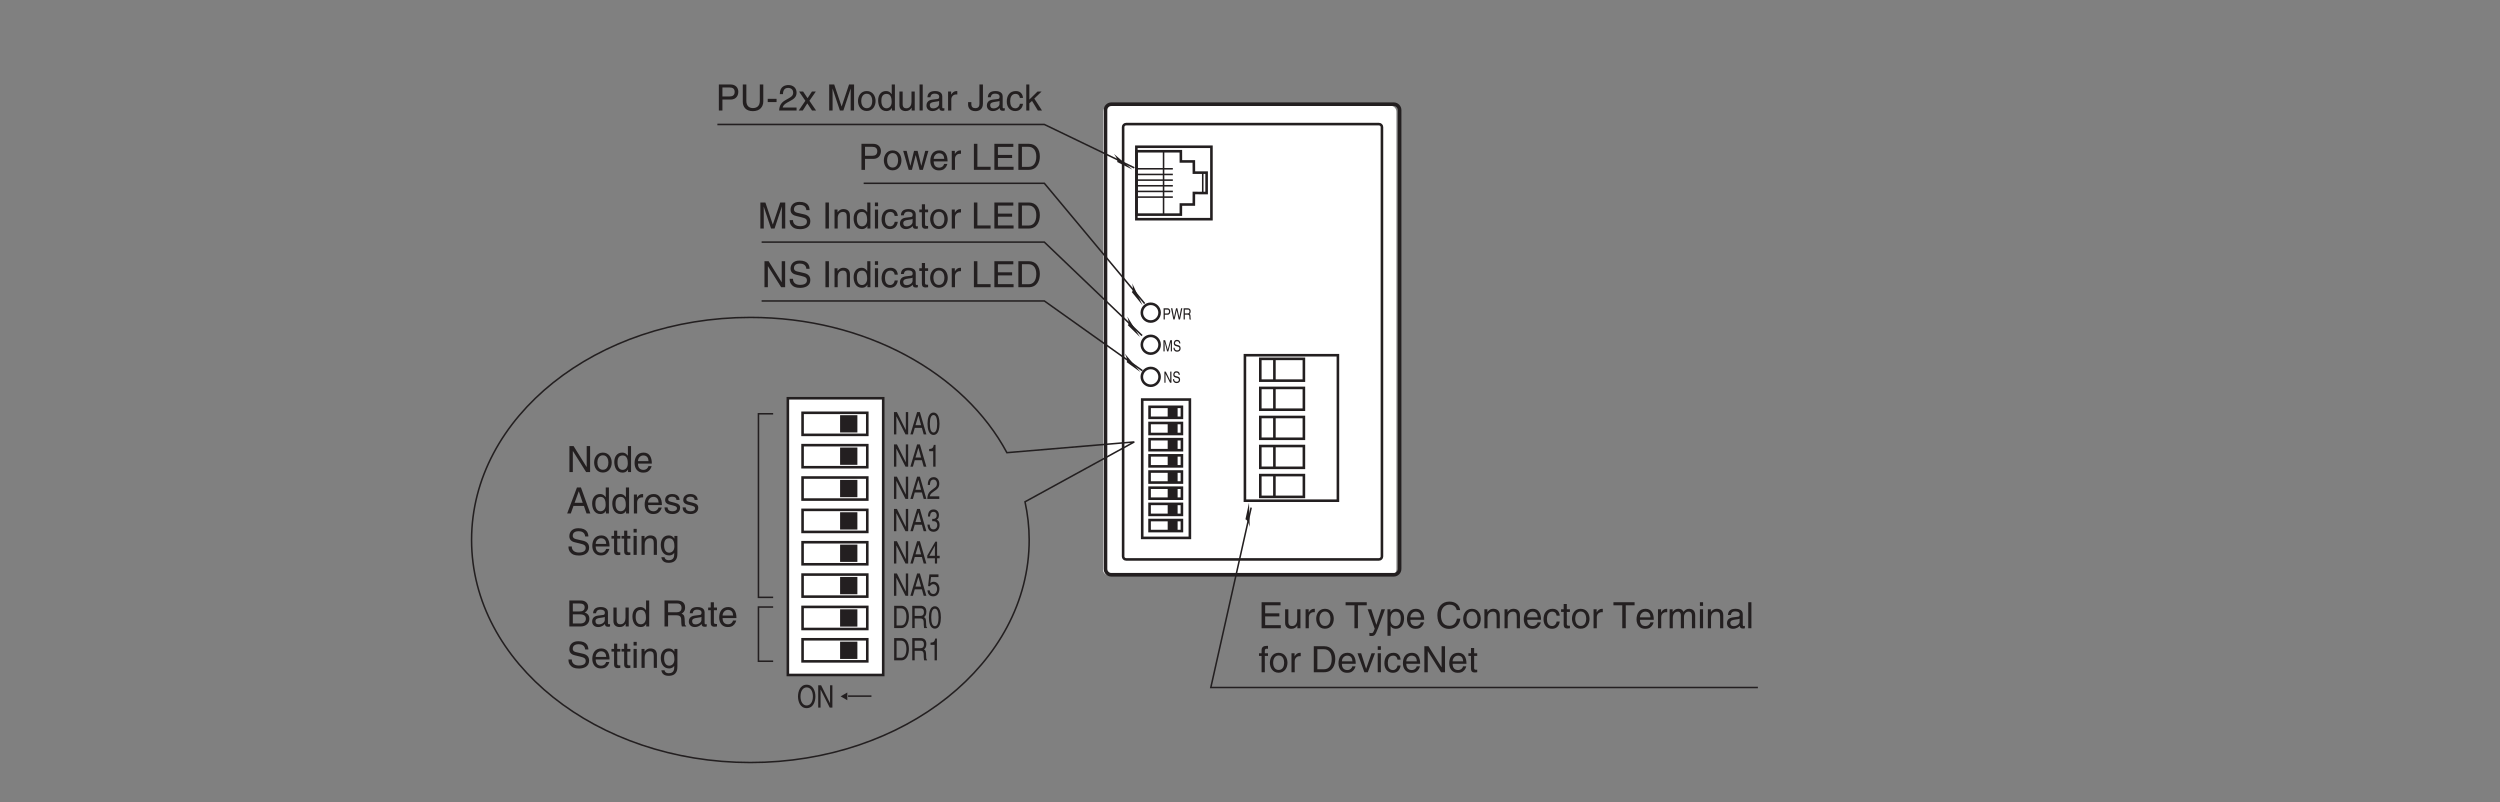 <?xml version="1.0" encoding="UTF-8"?>
<svg xmlns="http://www.w3.org/2000/svg" xmlns:xlink="http://www.w3.org/1999/xlink" width="481.89pt" height="154.65pt" viewBox="0 0 481.89 154.65" version="1.2">
<rect x="0" y="0" width="481.89" height="154.65" fill="#808080" stroke="none"/>
<defs>
<g>
<symbol overflow="visible" id="glyph0-0">
<path style="stroke:none;" d="M 0 0 L 1.188 0 L 1.188 -2.094 L 0 -2.094 Z M 0.594 -1.188 L 0.188 -1.953 L 1 -1.953 Z M 0.672 -1.047 L 1.078 -1.812 L 1.078 -0.281 Z M 0.188 -0.156 L 0.594 -0.922 L 1 -0.156 Z M 0.125 -1.812 L 0.531 -1.047 L 0.125 -0.281 Z M 0.125 -1.812 "/>
</symbol>
<symbol overflow="visible" id="glyph0-1">
<path style="stroke:none;" d="M 0.438 -1.906 L 0.906 -1.906 C 1.094 -1.906 1.25 -1.812 1.25 -1.547 C 1.25 -1.25 1.109 -1.156 0.906 -1.156 L 0.438 -1.156 Z M 0.438 -0.906 L 0.984 -0.906 C 1.344 -0.906 1.484 -1.25 1.484 -1.547 C 1.484 -1.891 1.297 -2.156 0.984 -2.156 L 0.203 -2.156 L 0.203 0 L 0.438 0 Z M 0.438 -0.906 "/>
</symbol>
<symbol overflow="visible" id="glyph0-2">
<path style="stroke:none;" d="M 1.125 -1.781 L 1.516 0 L 1.766 0 L 2.219 -2.156 L 1.969 -2.156 L 1.641 -0.406 L 1.25 -2.156 L 1 -2.156 L 0.609 -0.406 L 0.297 -2.156 L 0.031 -2.156 L 0.484 0 L 0.734 0 Z M 1.125 -1.781 "/>
</symbol>
<symbol overflow="visible" id="glyph0-3">
<path style="stroke:none;" d="M 0.438 -0.922 L 1 -0.922 C 1.281 -0.922 1.312 -0.719 1.312 -0.547 C 1.312 -0.453 1.312 -0.125 1.344 0 L 1.641 0 L 1.641 -0.047 C 1.562 -0.094 1.547 -0.141 1.547 -0.266 L 1.531 -0.656 C 1.531 -0.953 1.422 -1.016 1.328 -1.062 C 1.438 -1.141 1.562 -1.25 1.562 -1.578 C 1.562 -2.031 1.281 -2.156 1 -2.156 L 0.203 -2.156 L 0.203 0 L 0.438 0 Z M 0.438 -1.906 L 1.016 -1.906 C 1.141 -1.906 1.328 -1.875 1.328 -1.547 C 1.328 -1.234 1.156 -1.172 0.984 -1.172 L 0.438 -1.172 Z M 0.438 -1.906 "/>
</symbol>
<symbol overflow="visible" id="glyph0-4">
<path style="stroke:none;" d="M 1.812 0 L 1.812 -2.156 L 1.484 -2.156 L 1 -0.328 L 0.5 -2.156 L 0.172 -2.156 L 0.172 0 L 0.406 0 L 0.406 -1.266 C 0.406 -1.328 0.391 -1.609 0.391 -1.812 L 0.406 -1.812 L 0.875 0 L 1.109 0 L 1.594 -1.812 C 1.594 -1.609 1.594 -1.328 1.594 -1.266 L 1.594 0 Z M 1.812 0 "/>
</symbol>
<symbol overflow="visible" id="glyph0-5">
<path style="stroke:none;" d="M 1.438 -1.531 C 1.422 -1.766 1.359 -2.219 0.766 -2.219 C 0.344 -2.219 0.172 -1.875 0.172 -1.547 C 0.172 -1.172 0.422 -1.078 0.547 -1.031 L 0.891 -0.938 C 1.172 -0.859 1.25 -0.781 1.25 -0.562 C 1.25 -0.25 0.969 -0.188 0.812 -0.188 C 0.594 -0.188 0.328 -0.312 0.328 -0.703 L 0.109 -0.703 C 0.109 -0.5 0.141 -0.312 0.297 -0.156 C 0.375 -0.062 0.5 0.062 0.812 0.062 C 1.109 0.062 1.484 -0.078 1.484 -0.594 C 1.484 -0.938 1.312 -1.109 1.094 -1.172 L 0.609 -1.312 C 0.5 -1.344 0.406 -1.406 0.406 -1.578 C 0.406 -1.906 0.641 -1.969 0.797 -1.969 C 0.984 -1.969 1.203 -1.859 1.219 -1.531 Z M 1.438 -1.531 "/>
</symbol>
<symbol overflow="visible" id="glyph0-6">
<path style="stroke:none;" d="M 1.312 -0.406 L 0.453 -2.156 L 0.188 -2.156 L 0.188 0 L 0.406 0 L 0.406 -1.734 L 1.281 0 L 1.547 0 L 1.547 -2.156 L 1.312 -2.156 Z M 1.312 -0.406 "/>
</symbol>
<symbol overflow="visible" id="glyph1-0">
<path style="stroke:none;" d="M 0 0 L 2.406 0 L 2.406 -4.188 L 0 -4.188 Z M 1.203 -2.359 L 0.391 -3.891 L 2.016 -3.891 Z M 1.344 -2.094 L 2.156 -3.625 L 2.156 -0.562 Z M 0.391 -0.297 L 1.203 -1.828 L 2.016 -0.297 Z M 0.234 -3.625 L 1.062 -2.094 L 0.234 -0.562 Z M 0.234 -3.625 "/>
</symbol>
<symbol overflow="visible" id="glyph1-1">
<path style="stroke:none;" d="M 2.641 -0.828 L 0.922 -4.297 L 0.359 -4.297 L 0.359 0 L 0.812 0 L 0.812 -3.469 L 0.828 -3.469 L 2.578 0 L 3.094 0 L 3.094 -4.297 L 2.641 -4.297 Z M 2.641 -0.828 "/>
</symbol>
<symbol overflow="visible" id="glyph1-2">
<path style="stroke:none;" d="M 2.281 -1.25 L 2.625 0 L 3.141 0 L 1.891 -4.297 L 1.359 -4.297 L 0.062 0 L 0.547 0 L 0.906 -1.25 Z M 1.047 -1.766 L 1.609 -3.656 L 2.125 -1.766 Z M 1.047 -1.766 "/>
</symbol>
<symbol overflow="visible" id="glyph1-3">
<path style="stroke:none;" d="M 1.719 -4.203 L 1.391 -4.203 C 1.25 -3.516 1.031 -3.453 0.484 -3.406 L 0.484 -2.984 L 1.266 -2.984 L 1.266 0 L 1.719 0 Z M 1.719 -4.203 "/>
</symbol>
<symbol overflow="visible" id="glyph1-4">
<path style="stroke:none;" d="M 2.031 -2.047 C 2.031 -1 1.812 -0.359 1.328 -0.359 C 0.844 -0.359 0.625 -1 0.625 -2.047 C 0.625 -3.094 0.844 -3.734 1.328 -3.734 C 1.812 -3.734 2.031 -3.094 2.031 -2.047 Z M 2.484 -2.047 C 2.484 -2.922 2.297 -4.203 1.328 -4.203 C 0.359 -4.203 0.172 -2.922 0.172 -2.047 C 0.172 -1.172 0.359 0.109 1.328 0.109 C 2.297 0.109 2.484 -1.172 2.484 -2.047 Z M 2.484 -2.047 "/>
</symbol>
<symbol overflow="visible" id="glyph1-5">
<path style="stroke:none;" d="M 0.641 -2.703 C 0.641 -2.984 0.672 -3.734 1.312 -3.734 C 1.812 -3.734 1.984 -3.312 1.984 -2.969 C 1.984 -2.422 1.719 -2.25 1.359 -2 L 0.922 -1.672 C 0.469 -1.344 0.156 -0.875 0.125 0 L 2.438 0 L 2.438 -0.5 L 0.594 -0.5 C 0.625 -0.656 0.719 -0.984 1.188 -1.297 L 1.531 -1.547 C 2.031 -1.875 2.438 -2.203 2.438 -2.953 C 2.438 -3.734 1.969 -4.203 1.375 -4.203 C 1.016 -4.203 0.219 -4.062 0.219 -2.703 Z M 0.641 -2.703 "/>
</symbol>
<symbol overflow="visible" id="glyph1-6">
<path style="stroke:none;" d="M 1.078 -1.938 C 1.141 -1.938 1.203 -1.938 1.266 -1.938 C 1.547 -1.938 2.047 -1.875 2.047 -1.172 C 2.047 -0.688 1.75 -0.359 1.312 -0.359 C 0.688 -0.359 0.609 -0.891 0.594 -1.281 L 0.156 -1.281 C 0.188 -0.797 0.297 -0.312 0.672 -0.078 C 0.828 0.031 1.047 0.109 1.297 0.109 C 2.156 0.109 2.5 -0.547 2.5 -1.234 C 2.5 -1.797 2.266 -2.094 1.938 -2.219 L 1.938 -2.234 C 2.125 -2.297 2.375 -2.562 2.375 -3.094 C 2.375 -3.734 1.984 -4.203 1.328 -4.203 C 0.453 -4.203 0.25 -3.453 0.25 -2.828 L 0.656 -2.828 C 0.672 -3.125 0.719 -3.734 1.312 -3.734 C 1.812 -3.734 1.938 -3.328 1.938 -3.062 C 1.938 -2.547 1.625 -2.375 1.297 -2.375 C 1.219 -2.375 1.141 -2.391 1.078 -2.391 Z M 1.078 -1.938 "/>
</symbol>
<symbol overflow="visible" id="glyph1-7">
<path style="stroke:none;" d="M 2.516 -1.016 L 2.516 -1.484 L 2.016 -1.484 L 2.016 -4.203 L 1.672 -4.203 L 0.125 -1.531 L 0.125 -1.016 L 1.594 -1.016 L 1.594 0 L 2.016 0 L 2.016 -1.016 Z M 1.578 -3.391 L 1.594 -3.391 L 1.594 -1.484 L 0.516 -1.484 Z M 1.578 -3.391 "/>
</symbol>
<symbol overflow="visible" id="glyph1-8">
<path style="stroke:none;" d="M 0.844 -3.609 L 2.281 -3.609 L 2.281 -4.125 L 0.531 -4.125 L 0.281 -1.859 L 0.641 -1.844 C 0.797 -2.094 1.016 -2.234 1.266 -2.234 C 1.688 -2.234 2.016 -1.906 2.016 -1.297 C 2.016 -0.781 1.734 -0.344 1.312 -0.344 C 0.922 -0.344 0.641 -0.562 0.594 -1.047 L 0.156 -1.047 C 0.234 -0.109 0.797 0.109 1.25 0.109 C 2.297 0.109 2.469 -0.891 2.469 -1.359 C 2.469 -2.234 1.906 -2.703 1.359 -2.703 C 1.062 -2.703 0.844 -2.578 0.703 -2.453 Z M 0.844 -3.609 "/>
</symbol>
<symbol overflow="visible" id="glyph1-9">
<path style="stroke:none;" d="M 0.391 0 L 1.766 0 C 2.891 0 3.234 -1.25 3.234 -2.203 C 3.234 -3.453 2.688 -4.297 1.781 -4.297 L 0.391 -4.297 Z M 0.859 -3.797 L 1.719 -3.797 C 2.359 -3.797 2.75 -3.25 2.75 -2.172 C 2.75 -1.094 2.359 -0.5 1.75 -0.5 L 0.859 -0.5 Z M 0.859 -3.797 "/>
</symbol>
<symbol overflow="visible" id="glyph1-10">
<path style="stroke:none;" d="M 0.891 -1.844 L 2.016 -1.844 C 2.578 -1.844 2.625 -1.438 2.625 -1.078 C 2.625 -0.922 2.641 -0.266 2.703 0 L 3.281 0 L 3.281 -0.094 C 3.141 -0.203 3.109 -0.281 3.109 -0.531 L 3.078 -1.297 C 3.062 -1.906 2.859 -2.016 2.672 -2.109 C 2.891 -2.281 3.141 -2.5 3.141 -3.141 C 3.141 -4.047 2.578 -4.297 2.016 -4.297 L 0.422 -4.297 L 0.422 0 L 0.891 0 Z M 0.891 -3.797 L 2.047 -3.797 C 2.281 -3.797 2.672 -3.75 2.672 -3.078 C 2.672 -2.453 2.312 -2.344 1.969 -2.344 L 0.891 -2.344 Z M 0.891 -3.797 "/>
</symbol>
<symbol overflow="visible" id="glyph1-11">
<path style="stroke:none;" d="M 3.062 -2.141 C 3.062 -1.141 2.609 -0.406 1.859 -0.406 C 1.125 -0.406 0.672 -1.141 0.672 -2.141 C 0.672 -3.156 1.125 -3.891 1.859 -3.891 C 2.609 -3.891 3.062 -3.156 3.062 -2.141 Z M 3.547 -2.141 C 3.547 -3.078 3.156 -4.406 1.859 -4.406 C 0.578 -4.406 0.188 -3.078 0.188 -2.141 C 0.188 -1.219 0.578 0.109 1.859 0.109 C 3.156 0.109 3.547 -1.219 3.547 -2.141 Z M 3.547 -2.141 "/>
</symbol>
<symbol overflow="visible" id="glyph2-0">
<path style="stroke:none;" d="M 0 0 L 3.5 0 L 3.5 -4.891 L 0 -4.891 Z M 1.75 -2.766 L 0.562 -4.547 L 2.938 -4.547 Z M 1.953 -2.438 L 3.141 -4.219 L 3.141 -0.656 Z M 0.562 -0.344 L 1.75 -2.125 L 2.938 -0.344 Z M 0.344 -4.219 L 1.531 -2.438 L 0.344 -0.656 Z M 0.344 -4.219 "/>
</symbol>
<symbol overflow="visible" id="glyph2-1">
<path style="stroke:none;" d="M 3.859 -0.969 L 3.844 -0.969 L 1.328 -5.016 L 0.531 -5.016 L 0.531 0 L 1.188 0 L 1.188 -4.047 L 1.203 -4.047 L 3.75 0 L 4.516 0 L 4.516 -5.016 L 3.859 -5.016 Z M 3.859 -0.969 "/>
</symbol>
<symbol overflow="visible" id="glyph2-2">
<path style="stroke:none;" d="M 0.25 -1.828 C 0.25 -0.891 0.781 0.094 1.938 0.094 C 3.109 0.094 3.641 -0.891 3.641 -1.828 C 3.641 -2.766 3.109 -3.75 1.938 -3.75 C 0.781 -3.75 0.25 -2.766 0.25 -1.828 Z M 0.875 -1.828 C 0.875 -2.312 1.062 -3.234 1.938 -3.234 C 2.828 -3.234 3 -2.312 3 -1.828 C 3 -1.344 2.828 -0.438 1.938 -0.438 C 1.062 -0.438 0.875 -1.344 0.875 -1.828 Z M 0.875 -1.828 "/>
</symbol>
<symbol overflow="visible" id="glyph2-3">
<path style="stroke:none;" d="M 3.484 -5.016 L 2.875 -5.016 L 2.875 -3.188 L 2.859 -3.141 C 2.703 -3.344 2.438 -3.75 1.766 -3.75 C 0.797 -3.75 0.25 -2.969 0.25 -1.938 C 0.25 -1.062 0.609 0.109 1.844 0.109 C 2.203 0.109 2.625 0 2.891 -0.5 L 2.906 -0.5 L 2.906 0 L 3.484 0 Z M 0.875 -1.844 C 0.875 -2.312 0.922 -3.203 1.875 -3.203 C 2.766 -3.203 2.859 -2.25 2.859 -1.656 C 2.859 -0.688 2.25 -0.422 1.859 -0.422 C 1.188 -0.422 0.875 -1.031 0.875 -1.844 Z M 0.875 -1.844 "/>
</symbol>
<symbol overflow="visible" id="glyph2-4">
<path style="stroke:none;" d="M 2.938 -1.141 C 2.922 -0.875 2.578 -0.422 2 -0.422 C 1.297 -0.422 0.938 -0.859 0.938 -1.625 L 3.609 -1.625 C 3.609 -2.922 3.094 -3.75 2.031 -3.75 C 0.828 -3.75 0.281 -2.859 0.281 -1.719 C 0.281 -0.672 0.891 0.109 1.906 0.109 C 2.5 0.109 2.734 -0.031 2.906 -0.141 C 3.359 -0.453 3.531 -0.969 3.562 -1.141 Z M 0.938 -2.109 C 0.938 -2.688 1.391 -3.203 1.953 -3.203 C 2.703 -3.203 2.938 -2.688 2.969 -2.109 Z M 0.938 -2.109 "/>
</symbol>
<symbol overflow="visible" id="glyph2-5">
<path style="stroke:none;" d="M 3.328 -1.453 L 3.828 0 L 4.562 0 L 2.75 -5.016 L 1.984 -5.016 L 0.094 0 L 0.797 0 L 1.312 -1.453 Z M 1.531 -2.062 L 2.328 -4.266 L 2.344 -4.266 L 3.094 -2.062 Z M 1.531 -2.062 "/>
</symbol>
<symbol overflow="visible" id="glyph2-6">
<path style="stroke:none;" d="M 1.156 -2.125 C 1.156 -2.656 1.516 -3.094 2.094 -3.094 L 2.312 -3.094 L 2.312 -3.734 C 2.266 -3.75 2.234 -3.75 2.156 -3.75 C 1.703 -3.75 1.375 -3.469 1.125 -3.047 L 1.125 -3.656 L 0.531 -3.656 L 0.531 0 L 1.156 0 Z M 1.156 -2.125 "/>
</symbol>
<symbol overflow="visible" id="glyph2-7">
<path style="stroke:none;" d="M 3.125 -2.609 C 3.125 -2.797 3.031 -3.75 1.719 -3.75 C 1 -3.75 0.344 -3.391 0.344 -2.594 C 0.344 -2.094 0.672 -1.828 1.188 -1.703 L 1.906 -1.531 C 2.422 -1.391 2.625 -1.297 2.625 -1 C 2.625 -0.594 2.234 -0.422 1.781 -0.422 C 0.922 -0.422 0.844 -0.891 0.812 -1.172 L 0.219 -1.172 C 0.25 -0.734 0.344 0.109 1.797 0.109 C 2.625 0.109 3.234 -0.344 3.234 -1.109 C 3.234 -1.594 2.969 -1.875 2.219 -2.062 L 1.594 -2.219 C 1.125 -2.344 0.938 -2.406 0.938 -2.703 C 0.938 -3.156 1.469 -3.234 1.656 -3.234 C 2.438 -3.234 2.516 -2.844 2.531 -2.609 Z M 3.125 -2.609 "/>
</symbol>
<symbol overflow="visible" id="glyph2-8">
<path style="stroke:none;" d="M 4.188 -3.547 C 4.156 -4.094 3.984 -5.141 2.234 -5.141 C 1.016 -5.141 0.516 -4.375 0.516 -3.594 C 0.516 -2.719 1.25 -2.5 1.578 -2.422 L 2.609 -2.172 C 3.422 -1.984 3.672 -1.812 3.672 -1.297 C 3.672 -0.578 2.844 -0.453 2.359 -0.453 C 1.719 -0.453 0.984 -0.719 0.984 -1.625 L 0.344 -1.625 C 0.344 -1.156 0.422 -0.734 0.859 -0.344 C 1.078 -0.141 1.438 0.125 2.375 0.125 C 3.234 0.125 4.328 -0.203 4.328 -1.391 C 4.328 -2.172 3.844 -2.562 3.188 -2.719 L 1.766 -3.047 C 1.469 -3.125 1.172 -3.266 1.172 -3.688 C 1.172 -4.453 1.891 -4.562 2.312 -4.562 C 2.875 -4.562 3.516 -4.328 3.562 -3.547 Z M 4.188 -3.547 "/>
</symbol>
<symbol overflow="visible" id="glyph2-9">
<path style="stroke:none;" d="M 1.797 -3.141 L 1.797 -3.656 L 1.203 -3.656 L 1.203 -4.672 L 0.594 -4.672 L 0.594 -3.656 L 0.094 -3.656 L 0.094 -3.141 L 0.594 -3.141 L 0.594 -0.734 C 0.594 -0.297 0.719 0.047 1.328 0.047 C 1.391 0.047 1.578 0.016 1.797 0 L 1.797 -0.484 L 1.578 -0.484 C 1.453 -0.484 1.203 -0.484 1.203 -0.766 L 1.203 -3.141 Z M 1.797 -3.141 "/>
</symbol>
<symbol overflow="visible" id="glyph2-10">
<path style="stroke:none;" d="M 1.078 -3.656 L 0.469 -3.656 L 0.469 0 L 1.078 0 Z M 1.078 -4.312 L 1.078 -5.016 L 0.469 -5.016 L 0.469 -4.312 Z M 1.078 -4.312 "/>
</symbol>
<symbol overflow="visible" id="glyph2-11">
<path style="stroke:none;" d="M 3.422 -2.484 C 3.422 -3.531 2.719 -3.75 2.156 -3.75 C 1.516 -3.75 1.188 -3.328 1.047 -3.141 L 1.031 -3.141 L 1.031 -3.656 L 0.453 -3.656 L 0.453 0 L 1.062 0 L 1.062 -1.984 C 1.062 -2.984 1.688 -3.203 2.031 -3.203 C 2.641 -3.203 2.812 -2.891 2.812 -2.25 L 2.812 0 L 3.422 0 Z M 3.422 -2.484 "/>
</symbol>
<symbol overflow="visible" id="glyph2-12">
<path style="stroke:none;" d="M 0.922 -1.844 C 0.922 -2.312 0.969 -3.203 1.906 -3.203 C 2.797 -3.203 2.906 -2.25 2.906 -1.656 C 2.906 -0.688 2.297 -0.422 1.906 -0.422 C 1.234 -0.422 0.922 -1.031 0.922 -1.844 Z M 3.484 -3.656 L 2.906 -3.656 L 2.906 -3.141 L 2.891 -3.141 C 2.75 -3.344 2.469 -3.75 1.797 -3.75 C 0.828 -3.75 0.281 -2.969 0.281 -1.938 C 0.281 -1.062 0.641 0.109 1.891 0.109 C 2.375 0.109 2.703 -0.125 2.859 -0.391 L 2.859 -0.406 L 2.875 -0.406 L 2.875 -0.266 C 2.875 0.172 2.891 1.031 1.828 1.031 C 1.688 1.031 1.125 1.031 1 0.453 L 0.391 0.453 C 0.516 1.422 1.359 1.531 1.781 1.531 C 3.484 1.531 3.484 0.219 3.484 -0.297 Z M 3.484 -3.656 "/>
</symbol>
<symbol overflow="visible" id="glyph2-13">
<path style="stroke:none;" d="M 1.188 -4.438 L 2.422 -4.438 C 3.172 -4.438 3.469 -4.172 3.469 -3.703 C 3.469 -3.094 3.062 -2.891 2.422 -2.891 L 1.188 -2.891 Z M 0.516 0 L 2.672 0 C 3.781 0 4.375 -0.672 4.375 -1.484 C 4.375 -2.344 3.797 -2.562 3.469 -2.703 C 4.016 -2.969 4.141 -3.422 4.141 -3.75 C 4.141 -4.438 3.656 -5.016 2.719 -5.016 L 0.516 -5.016 Z M 1.188 -2.344 L 2.531 -2.344 C 3.078 -2.344 3.703 -2.203 3.703 -1.5 C 3.703 -0.938 3.344 -0.578 2.641 -0.578 L 1.188 -0.578 Z M 1.188 -2.344 "/>
</symbol>
<symbol overflow="visible" id="glyph2-14">
<path style="stroke:none;" d="M 1 -2.547 C 1.047 -2.828 1.141 -3.25 1.844 -3.25 C 2.422 -3.25 2.703 -3.031 2.703 -2.656 C 2.703 -2.297 2.516 -2.234 2.375 -2.219 L 1.359 -2.094 C 0.344 -1.969 0.25 -1.25 0.25 -0.953 C 0.25 -0.328 0.719 0.109 1.391 0.109 C 2.109 0.109 2.484 -0.234 2.719 -0.484 C 2.734 -0.203 2.828 0.062 3.359 0.062 C 3.5 0.062 3.594 0.031 3.703 0 L 3.703 -0.453 C 3.625 -0.438 3.562 -0.422 3.5 -0.422 C 3.375 -0.422 3.297 -0.484 3.297 -0.641 L 3.297 -2.734 C 3.297 -3.672 2.234 -3.75 1.938 -3.75 C 1.047 -3.75 0.469 -3.422 0.438 -2.547 Z M 2.688 -1.266 C 2.688 -0.781 2.125 -0.406 1.547 -0.406 C 1.094 -0.406 0.891 -0.641 0.891 -1.047 C 0.891 -1.5 1.375 -1.594 1.672 -1.641 C 2.438 -1.734 2.578 -1.781 2.688 -1.859 Z M 2.688 -1.266 "/>
</symbol>
<symbol overflow="visible" id="glyph2-15">
<path style="stroke:none;" d="M 3.422 0 L 3.422 -3.656 L 2.797 -3.656 L 2.797 -1.641 C 2.797 -1.109 2.562 -0.422 1.797 -0.422 C 1.391 -0.422 1.094 -0.625 1.094 -1.234 L 1.094 -3.656 L 0.469 -3.656 L 0.469 -1.031 C 0.469 -0.156 1.125 0.109 1.656 0.109 C 2.25 0.109 2.562 -0.125 2.828 -0.547 L 2.828 0 Z M 3.422 0 "/>
</symbol>
<symbol overflow="visible" id="glyph2-16">
<path style="stroke:none;" d=""/>
</symbol>
<symbol overflow="visible" id="glyph2-17">
<path style="stroke:none;" d="M 1.297 -2.156 L 2.938 -2.156 C 3.75 -2.156 3.828 -1.672 3.828 -1.25 C 3.828 -1.062 3.844 -0.312 3.953 0 L 4.781 0 L 4.781 -0.109 C 4.562 -0.234 4.531 -0.328 4.531 -0.609 L 4.484 -1.516 C 4.453 -2.219 4.172 -2.344 3.891 -2.469 C 4.203 -2.656 4.578 -2.922 4.578 -3.672 C 4.578 -4.734 3.75 -5.016 2.938 -5.016 L 0.609 -5.016 L 0.609 0 L 1.297 0 Z M 1.297 -4.438 L 2.984 -4.438 C 3.312 -4.438 3.891 -4.375 3.891 -3.594 C 3.891 -2.859 3.359 -2.734 2.859 -2.734 L 1.297 -2.734 Z M 1.297 -4.438 "/>
</symbol>
<symbol overflow="visible" id="glyph2-18">
<path style="stroke:none;" d="M 1.312 -5.016 L 0.641 -5.016 L 0.641 0 L 1.312 0 Z M 1.312 -5.016 "/>
</symbol>
<symbol overflow="visible" id="glyph2-19">
<path style="stroke:none;" d="M 3.328 -2.422 C 3.281 -3.062 2.922 -3.75 1.969 -3.75 C 0.75 -3.75 0.203 -2.859 0.203 -1.719 C 0.203 -0.672 0.812 0.109 1.844 0.109 C 2.906 0.109 3.266 -0.719 3.328 -1.297 L 2.734 -1.297 C 2.641 -0.734 2.281 -0.422 1.859 -0.422 C 1.016 -0.422 0.859 -1.203 0.859 -1.828 C 0.859 -2.484 1.109 -3.203 1.875 -3.203 C 2.391 -3.203 2.656 -2.906 2.734 -2.422 Z M 3.328 -2.422 "/>
</symbol>
<symbol overflow="visible" id="glyph2-20">
<path style="stroke:none;" d="M 1.203 -5.016 L 0.531 -5.016 L 0.531 0 L 3.75 0 L 3.75 -0.594 L 1.203 -0.594 Z M 1.203 -5.016 "/>
</symbol>
<symbol overflow="visible" id="glyph2-21">
<path style="stroke:none;" d="M 4.297 -0.594 L 1.281 -0.594 L 1.281 -2.281 L 4.016 -2.281 L 4.016 -2.875 L 1.281 -2.875 L 1.281 -4.422 L 4.25 -4.422 L 4.25 -5.016 L 0.594 -5.016 L 0.594 0 L 4.297 0 Z M 4.297 -0.594 "/>
</symbol>
<symbol overflow="visible" id="glyph2-22">
<path style="stroke:none;" d="M 0.562 0 L 2.562 0 C 4.219 0 4.703 -1.453 4.703 -2.578 C 4.703 -4.016 3.906 -5.016 2.594 -5.016 L 0.562 -5.016 Z M 1.25 -4.438 L 2.5 -4.438 C 3.422 -4.438 4.016 -3.797 4.016 -2.531 C 4.016 -1.266 3.438 -0.578 2.562 -0.578 L 1.25 -0.578 Z M 1.25 -4.438 "/>
</symbol>
<symbol overflow="visible" id="glyph2-23">
<path style="stroke:none;" d="M 0.094 -4.422 L 1.797 -4.422 L 1.797 0 L 2.469 0 L 2.469 -4.422 L 4.172 -4.422 L 4.172 -5.016 L 0.094 -5.016 Z M 0.094 -4.422 "/>
</symbol>
<symbol overflow="visible" id="glyph2-24">
<path style="stroke:none;" d="M 1.766 -0.672 L 1.75 -0.672 L 0.781 -3.656 L 0.078 -3.656 L 1.438 0.094 C 1.141 0.859 1.109 0.938 0.781 0.938 C 0.609 0.938 0.484 0.906 0.406 0.875 L 0.406 1.438 C 0.516 1.469 0.578 1.5 0.672 1.5 C 1.453 1.5 1.516 1.406 2.109 -0.062 C 2.562 -1.266 2.984 -2.453 3.422 -3.656 L 2.734 -3.656 Z M 1.766 -0.672 "/>
</symbol>
<symbol overflow="visible" id="glyph2-25">
<path style="stroke:none;" d="M 0.984 -1.656 C 0.984 -2.25 1.094 -3.203 1.984 -3.203 C 2.922 -3.203 2.969 -2.312 2.969 -1.844 C 2.969 -1.031 2.656 -0.422 1.984 -0.422 C 1.594 -0.422 0.984 -0.688 0.984 -1.656 Z M 0.406 1.453 L 1.016 1.453 L 1.016 -0.391 L 1.031 -0.391 C 1.188 -0.125 1.516 0.109 2 0.109 C 3.25 0.109 3.609 -1.062 3.609 -1.938 C 3.609 -2.969 3.062 -3.75 2.094 -3.75 C 1.422 -3.75 1.141 -3.344 1 -3.141 L 0.984 -3.141 L 0.984 -3.656 L 0.406 -3.656 Z M 0.406 1.453 "/>
</symbol>
<symbol overflow="visible" id="glyph2-26">
<path style="stroke:none;" d="M 4.703 -3.5 C 4.609 -4.344 3.938 -5.141 2.641 -5.141 C 1.188 -5.141 0.312 -4.078 0.312 -2.531 C 0.312 -0.609 1.422 0.125 2.562 0.125 C 2.938 0.125 4.484 0.047 4.75 -1.844 L 4.094 -1.844 C 3.875 -0.672 3.109 -0.469 2.672 -0.469 C 1.422 -0.469 1 -1.375 1 -2.562 C 1 -3.875 1.734 -4.547 2.641 -4.547 C 3.125 -4.547 3.859 -4.391 4.047 -3.5 Z M 4.703 -3.5 "/>
</symbol>
<symbol overflow="visible" id="glyph2-27">
<path style="stroke:none;" d="M 0.453 0 L 1.062 0 L 1.062 -1.984 C 1.062 -2.984 1.688 -3.203 2.031 -3.203 C 2.484 -3.203 2.609 -2.828 2.609 -2.531 L 2.609 0 L 3.219 0 L 3.219 -2.234 C 3.219 -2.719 3.562 -3.203 4.078 -3.203 C 4.609 -3.203 4.75 -2.859 4.75 -2.359 L 4.75 0 L 5.375 0 L 5.375 -2.531 C 5.375 -3.562 4.625 -3.75 4.234 -3.75 C 3.672 -3.75 3.422 -3.5 3.125 -3.156 C 3.016 -3.359 2.812 -3.75 2.156 -3.75 C 1.5 -3.75 1.188 -3.328 1.047 -3.141 L 1.031 -3.141 L 1.031 -3.656 L 0.453 -3.656 Z M 0.453 0 "/>
</symbol>
<symbol overflow="visible" id="glyph2-28">
<path style="stroke:none;" d="M 1.078 -5.016 L 0.469 -5.016 L 0.469 0 L 1.078 0 Z M 1.078 -5.016 "/>
</symbol>
<symbol overflow="visible" id="glyph2-29">
<path style="stroke:none;" d="M 1.828 -3.141 L 1.828 -3.656 L 1.219 -3.656 L 1.219 -4.109 C 1.219 -4.406 1.312 -4.531 1.578 -4.531 C 1.656 -4.531 1.75 -4.531 1.828 -4.516 L 1.828 -5.078 C 1.734 -5.078 1.641 -5.078 1.547 -5.078 C 0.953 -5.078 0.594 -4.828 0.594 -4.281 L 0.594 -3.656 L 0.094 -3.656 L 0.094 -3.141 L 0.594 -3.141 L 0.594 0 L 1.219 0 L 1.219 -3.141 Z M 1.828 -3.141 "/>
</symbol>
<symbol overflow="visible" id="glyph2-30">
<path style="stroke:none;" d="M 1.734 -0.672 L 1.719 -0.672 L 0.766 -3.656 L 0.062 -3.656 L 1.391 0 L 2.047 0 L 3.438 -3.656 L 2.766 -3.656 Z M 1.734 -0.672 "/>
</symbol>
<symbol overflow="visible" id="glyph2-31">
<path style="stroke:none;" d="M 5.312 0 L 5.312 -5.016 L 4.344 -5.016 L 2.922 -0.781 L 2.906 -0.781 L 1.484 -5.016 L 0.516 -5.016 L 0.516 0 L 1.172 0 L 1.172 -2.969 C 1.172 -3.109 1.156 -3.75 1.156 -4.203 L 1.172 -4.203 L 2.578 0 L 3.25 0 L 4.656 -4.219 L 4.672 -4.219 C 4.672 -3.75 4.656 -3.109 4.656 -2.969 L 4.656 0 Z M 5.312 0 "/>
</symbol>
<symbol overflow="visible" id="glyph2-32">
<path style="stroke:none;" d="M 1.281 -4.438 L 2.656 -4.438 C 3.219 -4.438 3.641 -4.234 3.641 -3.594 C 3.641 -2.922 3.234 -2.703 2.625 -2.703 L 1.281 -2.703 Z M 1.281 -2.109 L 2.859 -2.109 C 3.953 -2.109 4.344 -2.906 4.344 -3.609 C 4.344 -4.422 3.781 -5.016 2.859 -5.016 L 0.594 -5.016 L 0.594 0 L 1.281 0 Z M 1.281 -2.109 "/>
</symbol>
<symbol overflow="visible" id="glyph2-33">
<path style="stroke:none;" d="M 2.5 -2.828 L 2.516 -2.828 L 3.25 0 L 3.891 0 L 4.953 -3.656 L 4.344 -3.656 L 3.594 -0.781 L 3.578 -0.781 L 2.875 -3.656 L 2.188 -3.656 L 1.484 -0.781 L 1.469 -0.781 L 0.766 -3.656 L 0.094 -3.656 L 1.156 0 L 1.781 0 Z M 2.5 -2.828 "/>
</symbol>
<symbol overflow="visible" id="glyph2-34">
<path style="stroke:none;" d="M 3.828 -5.016 L 3.828 -1.844 C 3.828 -0.75 3.125 -0.469 2.5 -0.469 C 1.891 -0.469 1.234 -0.766 1.234 -1.859 L 1.234 -5.016 L 0.547 -5.016 L 0.547 -1.672 C 0.547 -0.734 1.125 0.125 2.484 0.125 C 3.859 0.125 4.5 -0.734 4.5 -1.766 L 4.5 -5.016 Z M 3.828 -5.016 "/>
</symbol>
<symbol overflow="visible" id="glyph2-35">
<path style="stroke:none;" d="M 2.016 -2.25 L 0.312 -2.25 L 0.312 -1.625 L 2.016 -1.625 Z M 2.016 -2.25 "/>
</symbol>
<symbol overflow="visible" id="glyph2-36">
<path style="stroke:none;" d="M 0.922 -3.156 C 0.938 -3.5 0.984 -4.359 1.906 -4.359 C 2.641 -4.359 2.891 -3.859 2.891 -3.469 C 2.891 -2.828 2.5 -2.625 1.984 -2.328 L 1.328 -1.953 C 0.672 -1.562 0.219 -1.016 0.188 0 L 3.547 0 L 3.547 -0.578 L 0.875 -0.578 C 0.906 -0.766 1.047 -1.156 1.719 -1.516 L 2.234 -1.797 C 2.969 -2.188 3.547 -2.562 3.547 -3.438 C 3.547 -4.359 2.859 -4.906 2 -4.906 C 1.469 -4.906 0.312 -4.75 0.312 -3.156 Z M 0.922 -3.156 "/>
</symbol>
<symbol overflow="visible" id="glyph2-37">
<path style="stroke:none;" d="M 2.141 -1.875 L 3.375 -3.656 L 2.625 -3.656 L 1.781 -2.375 L 0.922 -3.656 L 0.141 -3.656 L 1.359 -1.875 L 0.078 0 L 0.859 0 L 1.734 -1.375 L 2.641 0 L 3.422 0 Z M 2.141 -1.875 "/>
</symbol>
<symbol overflow="visible" id="glyph2-38">
<path style="stroke:none;" d="M 0.125 -1.609 L 0.125 -1.125 C 0.125 -0.656 0.375 0.125 1.547 0.125 C 2.219 0.125 2.984 -0.188 2.984 -1.359 L 2.984 -5.016 L 2.312 -5.016 L 2.312 -1.312 C 2.312 -0.828 2.141 -0.453 1.516 -0.453 C 1.047 -0.453 0.75 -0.656 0.75 -1.266 L 0.75 -1.609 Z M 0.125 -1.609 "/>
</symbol>
<symbol overflow="visible" id="glyph2-39">
<path style="stroke:none;" d="M 2.016 -2.297 L 3.422 -3.656 L 2.641 -3.656 L 1.062 -2.109 L 1.062 -5.016 L 0.469 -5.016 L 0.469 0 L 1.062 0 L 1.062 -1.391 L 1.578 -1.844 L 2.703 0 L 3.5 0 Z M 2.016 -2.297 "/>
</symbol>
</g>
</defs>
<g id="surface1">
<path style=" stroke:none;fill-rule:nonzero;fill:rgb(100%,100%,100%);fill-opacity:1;" d="M 268.039 110.891 C 268.664 110.891 269.172 110.387 269.172 109.762 L 269.172 21.52 C 269.172 20.895 268.664 20.391 268.039 20.391 L 213.738 20.391 C 213.113 20.391 212.609 20.895 212.609 21.52 L 212.609 109.762 C 212.609 110.387 213.113 110.891 213.738 110.891 L 268.039 110.891 "/>
<path style="fill:none;stroke-width:7;stroke-linecap:butt;stroke-linejoin:miter;stroke:rgb(13.73%,12.16%,12.549%);stroke-opacity:1;stroke-miterlimit:4;" d="M 2681.554 435.084 C 2687.818 435.084 2692.908 440.135 2692.908 446.399 L 2692.908 1330.818 C 2692.908 1337.082 2687.818 1342.132 2681.554 1342.132 L 2137.317 1342.132 C 2131.053 1342.132 2126.002 1337.082 2126.002 1330.818 L 2126.002 446.399 C 2126.002 440.135 2131.053 435.084 2137.317 435.084 Z M 2681.554 435.084 " transform="matrix(0.1,0,0,-0.1,0.489,154.301)"/>
<path style="fill:none;stroke-width:5;stroke-linecap:butt;stroke-linejoin:miter;stroke:rgb(13.73%,12.16%,12.549%);stroke-opacity:1;stroke-miterlimit:4;" d="M 2653.209 464.721 C 2656.341 464.721 2658.885 467.266 2658.885 470.398 L 2658.885 1298.088 C 2658.885 1301.22 2656.341 1303.764 2653.209 1303.764 L 2165.662 1303.764 C 2162.53 1303.764 2159.985 1301.22 2159.985 1298.088 L 2159.985 470.398 C 2159.985 467.266 2162.53 464.721 2165.662 464.721 Z M 2653.209 464.721 " transform="matrix(0.1,0,0,-0.1,0.489,154.301)"/>
<path style="fill:none;stroke-width:5;stroke-linecap:butt;stroke-linejoin:miter;stroke:rgb(13.73%,12.16%,12.549%);stroke-opacity:1;stroke-miterlimit:4;" d="M 2424.411 809.288 L 2508.429 809.288 L 2508.429 851.297 L 2424.411 851.297 Z M 2424.411 809.288 " transform="matrix(0.1,0,0,-0.1,0.489,154.301)"/>
<path style="fill:none;stroke-width:5;stroke-linecap:butt;stroke-linejoin:miter;stroke:rgb(13.73%,12.16%,12.549%);stroke-opacity:1;stroke-miterlimit:4;" d="M 2451.581 850.671 L 2451.581 809.288 " transform="matrix(0.1,0,0,-0.1,0.489,154.301)"/>
<g style="fill:rgb(13.73%,12.16%,12.549%);fill-opacity:1;">
  <use xlink:href="#glyph0-1" x="224.088" y="61.578"/>
  <use xlink:href="#glyph0-2" x="225.685" y="61.578"/>
  <use xlink:href="#glyph0-3" x="227.946" y="61.578"/>
</g>
<g style="fill:rgb(13.73%,12.16%,12.549%);fill-opacity:1;">
  <use xlink:href="#glyph0-4" x="224.088" y="67.732"/>
  <use xlink:href="#glyph0-5" x="226.083" y="67.732"/>
</g>
<path style="fill:none;stroke-width:5;stroke-linecap:butt;stroke-linejoin:miter;stroke:rgb(13.73%,12.16%,12.549%);stroke-opacity:1;stroke-miterlimit:4;" d="M 2424.411 753.264 L 2508.429 753.264 L 2508.429 795.272 L 2424.411 795.272 Z M 2424.411 753.264 " transform="matrix(0.1,0,0,-0.1,0.489,154.301)"/>
<path style="fill:none;stroke-width:5;stroke-linecap:butt;stroke-linejoin:miter;stroke:rgb(13.73%,12.16%,12.549%);stroke-opacity:1;stroke-miterlimit:4;" d="M 2451.581 794.959 L 2451.581 753.303 " transform="matrix(0.1,0,0,-0.1,0.489,154.301)"/>
<path style="fill:none;stroke-width:5;stroke-linecap:butt;stroke-linejoin:miter;stroke:rgb(13.73%,12.16%,12.549%);stroke-opacity:1;stroke-miterlimit:4;" d="M 2424.411 697.239 L 2508.429 697.239 L 2508.429 739.247 L 2424.411 739.247 Z M 2424.411 697.239 " transform="matrix(0.1,0,0,-0.1,0.489,154.301)"/>
<path style="fill:none;stroke-width:5;stroke-linecap:butt;stroke-linejoin:miter;stroke:rgb(13.73%,12.16%,12.549%);stroke-opacity:1;stroke-miterlimit:4;" d="M 2451.581 739.287 L 2451.581 697.278 " transform="matrix(0.1,0,0,-0.1,0.489,154.301)"/>
<path style="fill:none;stroke-width:5;stroke-linecap:butt;stroke-linejoin:miter;stroke:rgb(13.73%,12.16%,12.549%);stroke-opacity:1;stroke-miterlimit:4;" d="M 2424.411 641.253 L 2508.429 641.253 L 2508.429 683.262 L 2424.411 683.262 Z M 2424.411 641.253 " transform="matrix(0.1,0,0,-0.1,0.489,154.301)"/>
<path style="fill:none;stroke-width:5;stroke-linecap:butt;stroke-linejoin:miter;stroke:rgb(13.73%,12.16%,12.549%);stroke-opacity:1;stroke-miterlimit:4;" d="M 2451.581 682.205 L 2451.581 641.253 " transform="matrix(0.1,0,0,-0.1,0.489,154.301)"/>
<path style="fill:none;stroke-width:5;stroke-linecap:butt;stroke-linejoin:miter;stroke:rgb(13.73%,12.16%,12.549%);stroke-opacity:1;stroke-miterlimit:4;" d="M 2394.773 577.867 L 2574.006 577.867 L 2574.006 858.305 L 2394.773 858.305 Z M 2394.773 577.867 " transform="matrix(0.1,0,0,-0.1,0.489,154.301)"/>
<path style="fill:none;stroke-width:5;stroke-linecap:butt;stroke-linejoin:miter;stroke:rgb(13.73%,12.16%,12.549%);stroke-opacity:1;stroke-miterlimit:4;" d="M 2424.411 585.228 L 2508.429 585.228 L 2508.429 627.237 L 2424.411 627.237 Z M 2424.411 585.228 " transform="matrix(0.1,0,0,-0.1,0.489,154.301)"/>
<path style="fill:none;stroke-width:5;stroke-linecap:butt;stroke-linejoin:miter;stroke:rgb(13.73%,12.16%,12.549%);stroke-opacity:1;stroke-miterlimit:4;" d="M 2451.581 627.237 L 2451.581 585.228 " transform="matrix(0.1,0,0,-0.1,0.489,154.301)"/>
<path style="fill:none;stroke-width:5;stroke-linecap:butt;stroke-linejoin:miter;stroke:rgb(13.73%,12.16%,12.549%);stroke-opacity:1;stroke-miterlimit:4;" d="M 2213.192 923.218 C 2222.666 923.218 2230.3 930.891 2230.3 940.327 C 2230.3 949.801 2222.666 957.475 2213.192 957.475 C 2203.717 957.475 2196.043 949.801 2196.043 940.327 C 2196.043 930.891 2203.717 923.218 2213.192 923.218 Z M 2213.192 923.218 " transform="matrix(0.1,0,0,-0.1,0.489,154.301)"/>
<path style="fill:none;stroke-width:5;stroke-linecap:butt;stroke-linejoin:miter;stroke:rgb(13.73%,12.16%,12.549%);stroke-opacity:1;stroke-miterlimit:4;" d="M 2213.192 861.359 C 2222.666 861.359 2230.3 868.994 2230.3 878.468 C 2230.3 887.943 2222.666 895.616 2213.192 895.616 C 2203.717 895.616 2196.043 887.943 2196.043 878.468 C 2196.043 868.994 2203.717 861.359 2213.192 861.359 Z M 2213.192 861.359 " transform="matrix(0.1,0,0,-0.1,0.489,154.301)"/>
<path style="fill:none;stroke-width:5;stroke-linecap:butt;stroke-linejoin:miter;stroke:rgb(13.73%,12.16%,12.549%);stroke-opacity:1;stroke-miterlimit:4;" d="M 2213.192 799.462 C 2222.666 799.462 2230.3 807.135 2230.3 816.61 C 2230.3 826.045 2222.666 833.719 2213.192 833.719 C 2203.717 833.719 2196.043 826.045 2196.043 816.61 C 2196.043 807.135 2203.717 799.462 2213.192 799.462 Z M 2213.192 799.462 " transform="matrix(0.1,0,0,-0.1,0.489,154.301)"/>
<g style="fill:rgb(13.73%,12.16%,12.549%);fill-opacity:1;">
  <use xlink:href="#glyph0-6" x="224.255" y="73.78"/>
  <use xlink:href="#glyph0-5" x="225.984" y="73.78"/>
</g>
<path style="fill:none;stroke-width:5;stroke-linecap:butt;stroke-linejoin:miter;stroke:rgb(13.73%,12.16%,12.549%);stroke-opacity:1;stroke-miterlimit:4;" d="M 2185.512 1120.499 L 2330.214 1120.499 L 2330.214 1260.15 L 2185.512 1260.15 Z M 2185.512 1120.499 " transform="matrix(0.1,0,0,-0.1,0.489,154.301)"/>
<path style="fill:none;stroke-width:5;stroke-linecap:butt;stroke-linejoin:miter;stroke:rgb(13.73%,12.16%,12.549%);stroke-opacity:1;stroke-miterlimit:4;" d="M 2271.252 1251.498 L 2271.331 1231.805 L 2296.27 1231.805 L 2296.387 1210.194 L 2320.935 1210.194 L 2320.935 1170.886 L 2296.387 1171.043 L 2296.27 1148.844 L 2271.331 1148.844 L 2271.252 1129.269 L 2186.021 1129.269 L 2186.021 1251.498 Z M 2271.252 1251.498 " transform="matrix(0.1,0,0,-0.1,0.489,154.301)"/>
<path style="fill:none;stroke-width:3;stroke-linecap:butt;stroke-linejoin:miter;stroke:rgb(13.73%,12.16%,12.549%);stroke-opacity:1;stroke-miterlimit:4;" d="M 2255.827 1217.672 L 2186.021 1217.672 " transform="matrix(0.1,0,0,-0.1,0.489,154.301)"/>
<path style="fill:none;stroke-width:3;stroke-linecap:butt;stroke-linejoin:miter;stroke:rgb(13.73%,12.16%,12.549%);stroke-opacity:1;stroke-miterlimit:4;" d="M 2255.827 1206.748 L 2186.021 1206.748 " transform="matrix(0.1,0,0,-0.1,0.489,154.301)"/>
<path style="fill:none;stroke-width:3;stroke-linecap:butt;stroke-linejoin:miter;stroke:rgb(13.73%,12.16%,12.549%);stroke-opacity:1;stroke-miterlimit:4;" d="M 2255.827 1195.825 L 2186.021 1195.825 " transform="matrix(0.1,0,0,-0.1,0.489,154.301)"/>
<path style="fill:none;stroke-width:3;stroke-linecap:butt;stroke-linejoin:miter;stroke:rgb(13.73%,12.16%,12.549%);stroke-opacity:1;stroke-miterlimit:4;" d="M 2255.827 1184.941 L 2186.021 1184.941 " transform="matrix(0.1,0,0,-0.1,0.489,154.301)"/>
<path style="fill:none;stroke-width:3;stroke-linecap:butt;stroke-linejoin:miter;stroke:rgb(13.73%,12.16%,12.549%);stroke-opacity:1;stroke-miterlimit:4;" d="M 2255.827 1174.018 L 2186.021 1174.018 " transform="matrix(0.1,0,0,-0.1,0.489,154.301)"/>
<path style="fill:none;stroke-width:3;stroke-linecap:butt;stroke-linejoin:miter;stroke:rgb(13.73%,12.16%,12.549%);stroke-opacity:1;stroke-miterlimit:4;" d="M 2255.827 1163.095 L 2186.021 1163.095 " transform="matrix(0.1,0,0,-0.1,0.489,154.301)"/>
<path style="fill:none;stroke-width:3;stroke-linecap:butt;stroke-linejoin:miter;stroke:rgb(13.73%,12.16%,12.549%);stroke-opacity:1;stroke-miterlimit:4;" d="M 2237.935 1129.269 L 2237.935 1251.498 " transform="matrix(0.1,0,0,-0.1,0.489,154.301)"/>
<path style="fill:none;stroke-width:3;stroke-linecap:butt;stroke-linejoin:miter;stroke:rgb(13.73%,12.16%,12.549%);stroke-opacity:1;stroke-miterlimit:4;" d="M 2313.457 1210.194 L 2313.457 1170.886 " transform="matrix(0.1,0,0,-0.1,0.489,154.301)"/>
<path style="fill-rule:nonzero;fill:rgb(100%,100%,100%);fill-opacity:1;stroke-width:5;stroke-linecap:butt;stroke-linejoin:miter;stroke:rgb(13.73%,12.16%,12.549%);stroke-opacity:1;stroke-miterlimit:4;" d="M 1513.761 241.953 L 1697.535 241.953 L 1697.535 775.345 L 1513.761 775.345 Z M 1513.761 241.953 " transform="matrix(0.1,0,0,-0.1,0.489,154.301)"/>
<path style="fill-rule:nonzero;fill:rgb(100%,100%,100%);fill-opacity:1;stroke-width:5;stroke-linecap:butt;stroke-linejoin:miter;stroke:rgb(13.73%,12.16%,12.549%);stroke-opacity:1;stroke-miterlimit:4;" d="M 1542.106 704.795 L 1666.841 704.795 L 1666.841 747.313 L 1542.106 747.313 Z M 1542.106 704.795 " transform="matrix(0.1,0,0,-0.1,0.489,154.301)"/>
<path style="fill-rule:nonzero;fill:rgb(13.73%,12.16%,12.549%);fill-opacity:1;stroke-width:5;stroke-linecap:butt;stroke-linejoin:miter;stroke:rgb(13.73%,12.16%,12.549%);stroke-opacity:1;stroke-miterlimit:4;" d="M 1616.923 711.881 L 1645.268 711.881 L 1645.268 740.226 L 1616.923 740.226 Z M 1616.923 711.881 " transform="matrix(0.1,0,0,-0.1,0.489,154.301)"/>
<path style="fill-rule:nonzero;fill:rgb(100%,100%,100%);fill-opacity:1;stroke-width:5;stroke-linecap:butt;stroke-linejoin:miter;stroke:rgb(13.73%,12.16%,12.549%);stroke-opacity:1;stroke-miterlimit:4;" d="M 1542.106 642.427 L 1666.841 642.427 L 1666.841 684.945 L 1542.106 684.945 Z M 1542.106 642.427 " transform="matrix(0.1,0,0,-0.1,0.489,154.301)"/>
<g style="fill:rgb(13.73%,12.16%,12.549%);fill-opacity:1;">
  <use xlink:href="#glyph1-1" x="171.962" y="89.953"/>
  <use xlink:href="#glyph1-2" x="175.42" y="89.953"/>
  <use xlink:href="#glyph1-3" x="178.614" y="89.953"/>
</g>
<g style="fill:rgb(13.73%,12.16%,12.549%);fill-opacity:1;">
  <use xlink:href="#glyph1-1" x="171.962" y="83.73"/>
  <use xlink:href="#glyph1-2" x="175.42" y="83.73"/>
  <use xlink:href="#glyph1-4" x="178.614" y="83.73"/>
</g>
<path style="fill-rule:nonzero;fill:rgb(13.73%,12.16%,12.549%);fill-opacity:1;stroke-width:5;stroke-linecap:butt;stroke-linejoin:miter;stroke:rgb(13.73%,12.16%,12.549%);stroke-opacity:1;stroke-miterlimit:4;" d="M 1616.923 649.514 L 1645.268 649.514 L 1645.268 677.859 L 1616.923 677.859 Z M 1616.923 649.514 " transform="matrix(0.1,0,0,-0.1,0.489,154.301)"/>
<path style="fill-rule:nonzero;fill:rgb(100%,100%,100%);fill-opacity:1;stroke-width:5;stroke-linecap:butt;stroke-linejoin:miter;stroke:rgb(13.73%,12.16%,12.549%);stroke-opacity:1;stroke-miterlimit:4;" d="M 1542.106 580.06 L 1666.841 580.06 L 1666.841 622.578 L 1542.106 622.578 Z M 1542.106 580.06 " transform="matrix(0.1,0,0,-0.1,0.489,154.301)"/>
<g style="fill:rgb(13.73%,12.16%,12.549%);fill-opacity:1;">
  <use xlink:href="#glyph1-1" x="171.962" y="96.175"/>
  <use xlink:href="#glyph1-2" x="175.42" y="96.175"/>
  <use xlink:href="#glyph1-5" x="178.614" y="96.175"/>
</g>
<path style="fill-rule:nonzero;fill:rgb(13.73%,12.16%,12.549%);fill-opacity:1;stroke-width:5;stroke-linecap:butt;stroke-linejoin:miter;stroke:rgb(13.73%,12.16%,12.549%);stroke-opacity:1;stroke-miterlimit:4;" d="M 1616.923 587.146 L 1645.268 587.146 L 1645.268 615.491 L 1616.923 615.491 Z M 1616.923 587.146 " transform="matrix(0.1,0,0,-0.1,0.489,154.301)"/>
<path style="fill-rule:nonzero;fill:rgb(100%,100%,100%);fill-opacity:1;stroke-width:5;stroke-linecap:butt;stroke-linejoin:miter;stroke:rgb(13.73%,12.16%,12.549%);stroke-opacity:1;stroke-miterlimit:4;" d="M 1542.106 517.693 L 1666.841 517.693 L 1666.841 560.21 L 1542.106 560.21 Z M 1542.106 517.693 " transform="matrix(0.1,0,0,-0.1,0.489,154.301)"/>
<g style="fill:rgb(13.73%,12.16%,12.549%);fill-opacity:1;">
  <use xlink:href="#glyph1-1" x="171.962" y="102.397"/>
  <use xlink:href="#glyph1-2" x="175.42" y="102.397"/>
  <use xlink:href="#glyph1-6" x="178.614" y="102.397"/>
</g>
<path style="fill-rule:nonzero;fill:rgb(13.73%,12.16%,12.549%);fill-opacity:1;stroke-width:5;stroke-linecap:butt;stroke-linejoin:miter;stroke:rgb(13.73%,12.16%,12.549%);stroke-opacity:1;stroke-miterlimit:4;" d="M 1616.923 524.779 L 1645.268 524.779 L 1645.268 553.124 L 1616.923 553.124 Z M 1616.923 524.779 " transform="matrix(0.1,0,0,-0.1,0.489,154.301)"/>
<path style="fill-rule:nonzero;fill:rgb(100%,100%,100%);fill-opacity:1;stroke-width:5;stroke-linecap:butt;stroke-linejoin:miter;stroke:rgb(13.73%,12.16%,12.549%);stroke-opacity:1;stroke-miterlimit:4;" d="M 1542.106 455.325 L 1666.841 455.325 L 1666.841 497.843 L 1542.106 497.843 Z M 1542.106 455.325 " transform="matrix(0.1,0,0,-0.1,0.489,154.301)"/>
<g style="fill:rgb(13.73%,12.16%,12.549%);fill-opacity:1;">
  <use xlink:href="#glyph1-1" x="171.962" y="108.619"/>
  <use xlink:href="#glyph1-2" x="175.42" y="108.619"/>
  <use xlink:href="#glyph1-7" x="178.614" y="108.619"/>
</g>
<path style="fill-rule:nonzero;fill:rgb(13.73%,12.16%,12.549%);fill-opacity:1;stroke-width:5;stroke-linecap:butt;stroke-linejoin:miter;stroke:rgb(13.73%,12.16%,12.549%);stroke-opacity:1;stroke-miterlimit:4;" d="M 1616.923 462.411 L 1645.268 462.411 L 1645.268 490.757 L 1616.923 490.757 Z M 1616.923 462.411 " transform="matrix(0.1,0,0,-0.1,0.489,154.301)"/>
<path style="fill-rule:nonzero;fill:rgb(100%,100%,100%);fill-opacity:1;stroke-width:5;stroke-linecap:butt;stroke-linejoin:miter;stroke:rgb(13.73%,12.16%,12.549%);stroke-opacity:1;stroke-miterlimit:4;" d="M 1542.106 392.958 L 1666.841 392.958 L 1666.841 435.476 L 1542.106 435.476 Z M 1542.106 392.958 " transform="matrix(0.1,0,0,-0.1,0.489,154.301)"/>
<g style="fill:rgb(13.73%,12.16%,12.549%);fill-opacity:1;">
  <use xlink:href="#glyph1-1" x="171.962" y="114.841"/>
  <use xlink:href="#glyph1-2" x="175.42" y="114.841"/>
  <use xlink:href="#glyph1-8" x="178.614" y="114.841"/>
</g>
<path style="fill-rule:nonzero;fill:rgb(13.73%,12.16%,12.549%);fill-opacity:1;stroke-width:5;stroke-linecap:butt;stroke-linejoin:miter;stroke:rgb(13.73%,12.16%,12.549%);stroke-opacity:1;stroke-miterlimit:4;" d="M 1616.923 400.044 L 1645.268 400.044 L 1645.268 428.428 L 1616.923 428.428 Z M 1616.923 400.044 " transform="matrix(0.1,0,0,-0.1,0.489,154.301)"/>
<path style="fill-rule:nonzero;fill:rgb(100%,100%,100%);fill-opacity:1;stroke-width:5;stroke-linecap:butt;stroke-linejoin:miter;stroke:rgb(13.73%,12.16%,12.549%);stroke-opacity:1;stroke-miterlimit:4;" d="M 1542.106 330.59 L 1666.841 330.59 L 1666.841 373.147 L 1542.106 373.147 Z M 1542.106 330.59 " transform="matrix(0.1,0,0,-0.1,0.489,154.301)"/>
<g style="fill:rgb(13.73%,12.16%,12.549%);fill-opacity:1;">
  <use xlink:href="#glyph1-9" x="171.962" y="121.063"/>
  <use xlink:href="#glyph1-10" x="175.42" y="121.063"/>
  <use xlink:href="#glyph1-4" x="178.878" y="121.063"/>
</g>
<path style="fill-rule:nonzero;fill:rgb(13.73%,12.16%,12.549%);fill-opacity:1;stroke-width:5;stroke-linecap:butt;stroke-linejoin:miter;stroke:rgb(13.73%,12.16%,12.549%);stroke-opacity:1;stroke-miterlimit:4;" d="M 1616.923 337.677 L 1645.268 337.677 L 1645.268 366.022 L 1616.923 366.022 Z M 1616.923 337.677 " transform="matrix(0.1,0,0,-0.1,0.489,154.301)"/>
<path style="fill-rule:nonzero;fill:rgb(100%,100%,100%);fill-opacity:1;stroke-width:5;stroke-linecap:butt;stroke-linejoin:miter;stroke:rgb(13.73%,12.16%,12.549%);stroke-opacity:1;stroke-miterlimit:4;" d="M 1542.106 268.223 L 1666.841 268.223 L 1666.841 310.78 L 1542.106 310.78 Z M 1542.106 268.223 " transform="matrix(0.1,0,0,-0.1,0.489,154.301)"/>
<g style="fill:rgb(13.73%,12.16%,12.549%);fill-opacity:1;">
  <use xlink:href="#glyph1-9" x="171.962" y="127.286"/>
  <use xlink:href="#glyph1-10" x="175.42" y="127.286"/>
  <use xlink:href="#glyph1-3" x="178.878" y="127.286"/>
</g>
<path style="fill-rule:nonzero;fill:rgb(13.73%,12.16%,12.549%);fill-opacity:1;stroke-width:5;stroke-linecap:butt;stroke-linejoin:miter;stroke:rgb(13.73%,12.16%,12.549%);stroke-opacity:1;stroke-miterlimit:4;" d="M 1616.923 275.348 L 1645.268 275.348 L 1645.268 303.694 L 1616.923 303.694 Z M 1616.923 275.348 " transform="matrix(0.1,0,0,-0.1,0.489,154.301)"/>
<path style="fill-rule:nonzero;fill:rgb(100%,100%,100%);fill-opacity:1;stroke-width:5;stroke-linecap:butt;stroke-linejoin:miter;stroke:rgb(13.73%,12.16%,12.549%);stroke-opacity:1;stroke-miterlimit:4;" d="M 2196.787 506.182 L 2288.674 506.182 L 2288.674 772.878 L 2196.787 772.878 Z M 2196.787 506.182 " transform="matrix(0.1,0,0,-0.1,0.489,154.301)"/>
<path style="fill-rule:nonzero;fill:rgb(100%,100%,100%);fill-opacity:1;stroke-width:5;stroke-linecap:butt;stroke-linejoin:miter;stroke:rgb(13.73%,12.16%,12.549%);stroke-opacity:1;stroke-miterlimit:4;" d="M 2210.96 737.603 L 2273.327 737.603 L 2273.327 758.862 L 2210.96 758.862 Z M 2210.96 737.603 " transform="matrix(0.1,0,0,-0.1,0.489,154.301)"/>
<path style="fill-rule:nonzero;fill:rgb(13.73%,12.16%,12.549%);fill-opacity:1;stroke-width:5;stroke-linecap:butt;stroke-linejoin:miter;stroke:rgb(13.73%,12.16%,12.549%);stroke-opacity:1;stroke-miterlimit:4;" d="M 2248.388 741.127 L 2262.522 741.127 L 2262.522 755.339 L 2248.388 755.339 Z M 2248.388 741.127 " transform="matrix(0.1,0,0,-0.1,0.489,154.301)"/>
<path style="fill-rule:nonzero;fill:rgb(100%,100%,100%);fill-opacity:1;stroke-width:5;stroke-linecap:butt;stroke-linejoin:miter;stroke:rgb(13.73%,12.16%,12.549%);stroke-opacity:1;stroke-miterlimit:4;" d="M 2210.96 706.439 L 2273.327 706.439 L 2273.327 727.698 L 2210.96 727.698 Z M 2210.96 706.439 " transform="matrix(0.1,0,0,-0.1,0.489,154.301)"/>
<path style="fill-rule:nonzero;fill:rgb(13.73%,12.16%,12.549%);fill-opacity:1;stroke-width:5;stroke-linecap:butt;stroke-linejoin:miter;stroke:rgb(13.73%,12.16%,12.549%);stroke-opacity:1;stroke-miterlimit:4;" d="M 2248.388 709.963 L 2262.522 709.963 L 2262.522 724.135 L 2248.388 724.135 Z M 2248.388 709.963 " transform="matrix(0.1,0,0,-0.1,0.489,154.301)"/>
<path style="fill-rule:nonzero;fill:rgb(100%,100%,100%);fill-opacity:1;stroke-width:5;stroke-linecap:butt;stroke-linejoin:miter;stroke:rgb(13.73%,12.16%,12.549%);stroke-opacity:1;stroke-miterlimit:4;" d="M 2210.96 675.236 L 2273.327 675.236 L 2273.327 696.495 L 2210.96 696.495 Z M 2210.96 675.236 " transform="matrix(0.1,0,0,-0.1,0.489,154.301)"/>
<path style="fill-rule:nonzero;fill:rgb(13.73%,12.16%,12.549%);fill-opacity:1;stroke-width:5;stroke-linecap:butt;stroke-linejoin:miter;stroke:rgb(13.73%,12.16%,12.549%);stroke-opacity:1;stroke-miterlimit:4;" d="M 2248.388 678.798 L 2262.522 678.798 L 2262.522 692.971 L 2248.388 692.971 Z M 2248.388 678.798 " transform="matrix(0.1,0,0,-0.1,0.489,154.301)"/>
<path style="fill-rule:nonzero;fill:rgb(100%,100%,100%);fill-opacity:1;stroke-width:5;stroke-linecap:butt;stroke-linejoin:miter;stroke:rgb(13.73%,12.16%,12.549%);stroke-opacity:1;stroke-miterlimit:4;" d="M 2210.96 644.072 L 2273.327 644.072 L 2273.327 665.331 L 2210.96 665.331 Z M 2210.96 644.072 " transform="matrix(0.1,0,0,-0.1,0.489,154.301)"/>
<path style="fill-rule:nonzero;fill:rgb(13.73%,12.16%,12.549%);fill-opacity:1;stroke-width:5;stroke-linecap:butt;stroke-linejoin:miter;stroke:rgb(13.73%,12.16%,12.549%);stroke-opacity:1;stroke-miterlimit:4;" d="M 2248.388 647.595 L 2262.522 647.595 L 2262.522 661.768 L 2248.388 661.768 Z M 2248.388 647.595 " transform="matrix(0.1,0,0,-0.1,0.489,154.301)"/>
<path style="fill-rule:nonzero;fill:rgb(100%,100%,100%);fill-opacity:1;stroke-width:5;stroke-linecap:butt;stroke-linejoin:miter;stroke:rgb(13.73%,12.16%,12.549%);stroke-opacity:1;stroke-miterlimit:4;" d="M 2210.96 612.868 L 2273.327 612.868 L 2273.327 634.127 L 2210.96 634.127 Z M 2210.96 612.868 " transform="matrix(0.1,0,0,-0.1,0.489,154.301)"/>
<path style="fill-rule:nonzero;fill:rgb(13.73%,12.16%,12.549%);fill-opacity:1;stroke-width:5;stroke-linecap:butt;stroke-linejoin:miter;stroke:rgb(13.73%,12.16%,12.549%);stroke-opacity:1;stroke-miterlimit:4;" d="M 2248.388 616.431 L 2262.522 616.431 L 2262.522 630.604 L 2248.388 630.604 Z M 2248.388 616.431 " transform="matrix(0.1,0,0,-0.1,0.489,154.301)"/>
<path style="fill-rule:nonzero;fill:rgb(100%,100%,100%);fill-opacity:1;stroke-width:5;stroke-linecap:butt;stroke-linejoin:miter;stroke:rgb(13.73%,12.16%,12.549%);stroke-opacity:1;stroke-miterlimit:4;" d="M 2210.96 581.704 L 2273.327 581.704 L 2273.327 602.963 L 2210.96 602.963 Z M 2210.96 581.704 " transform="matrix(0.1,0,0,-0.1,0.489,154.301)"/>
<path style="fill-rule:nonzero;fill:rgb(13.73%,12.16%,12.549%);fill-opacity:1;stroke-width:5;stroke-linecap:butt;stroke-linejoin:miter;stroke:rgb(13.73%,12.16%,12.549%);stroke-opacity:1;stroke-miterlimit:4;" d="M 2248.388 585.228 L 2262.522 585.228 L 2262.522 599.4 L 2248.388 599.4 Z M 2248.388 585.228 " transform="matrix(0.1,0,0,-0.1,0.489,154.301)"/>
<path style="fill-rule:nonzero;fill:rgb(100%,100%,100%);fill-opacity:1;stroke-width:5;stroke-linecap:butt;stroke-linejoin:miter;stroke:rgb(13.73%,12.16%,12.549%);stroke-opacity:1;stroke-miterlimit:4;" d="M 2210.96 550.501 L 2273.327 550.501 L 2273.327 571.76 L 2210.96 571.76 Z M 2210.96 550.501 " transform="matrix(0.1,0,0,-0.1,0.489,154.301)"/>
<path style="fill-rule:nonzero;fill:rgb(13.73%,12.16%,12.549%);fill-opacity:1;stroke-width:5;stroke-linecap:butt;stroke-linejoin:miter;stroke:rgb(13.73%,12.16%,12.549%);stroke-opacity:1;stroke-miterlimit:4;" d="M 2248.388 554.064 L 2262.522 554.064 L 2262.522 568.236 L 2248.388 568.236 Z M 2248.388 554.064 " transform="matrix(0.1,0,0,-0.1,0.489,154.301)"/>
<path style="fill-rule:nonzero;fill:rgb(100%,100%,100%);fill-opacity:1;stroke-width:5;stroke-linecap:butt;stroke-linejoin:miter;stroke:rgb(13.73%,12.16%,12.549%);stroke-opacity:1;stroke-miterlimit:4;" d="M 2210.96 519.337 L 2273.327 519.337 L 2273.327 540.596 L 2210.96 540.596 Z M 2210.96 519.337 " transform="matrix(0.1,0,0,-0.1,0.489,154.301)"/>
<path style="fill-rule:nonzero;fill:rgb(13.73%,12.16%,12.549%);fill-opacity:1;stroke-width:5;stroke-linecap:butt;stroke-linejoin:miter;stroke:rgb(13.73%,12.16%,12.549%);stroke-opacity:1;stroke-miterlimit:4;" d="M 2248.388 522.86 L 2262.522 522.86 L 2262.522 537.033 L 2248.388 537.033 Z M 2248.388 522.86 " transform="matrix(0.1,0,0,-0.1,0.489,154.301)"/>
<g style="fill:rgb(13.73%,12.16%,12.549%);fill-opacity:1;">
  <use xlink:href="#glyph1-11" x="153.629" y="136.39"/>
  <use xlink:href="#glyph1-1" x="157.355" y="136.39"/>
</g>
<path style="fill:none;stroke-width:3;stroke-linecap:butt;stroke-linejoin:miter;stroke:rgb(13.73%,12.16%,12.549%);stroke-opacity:1;stroke-miterlimit:4;" d="M 1629.843 201.197 L 1674.867 201.197 " transform="matrix(0.1,0,0,-0.1,0.489,154.301)"/>
<path style=" stroke:none;fill-rule:nonzero;fill:rgb(13.73%,12.16%,12.549%);fill-opacity:1;" d="M 163.324 133.48 L 162.031 134.227 L 163.324 134.973 L 163.324 133.48 "/>
<path style="fill:none;stroke-width:3;stroke-linecap:butt;stroke-linejoin:miter;stroke:rgb(13.73%,12.16%,12.549%);stroke-opacity:1;stroke-miterlimit:4;" d="M 1485.415 745.433 L 1457.07 745.433 L 1457.07 391.587 L 1485.415 391.587 " transform="matrix(0.1,0,0,-0.1,0.489,154.301)"/>
<path style="fill:none;stroke-width:3;stroke-linecap:butt;stroke-linejoin:miter;stroke:rgb(13.73%,12.16%,12.549%);stroke-opacity:1;stroke-miterlimit:4;" d="M 1485.415 372.912 L 1457.07 372.912 L 1457.07 268.458 L 1485.415 268.458 " transform="matrix(0.1,0,0,-0.1,0.489,154.301)"/>
<g style="fill:rgb(13.73%,12.16%,12.549%);fill-opacity:1;">
  <use xlink:href="#glyph2-1" x="109.229" y="90.992"/>
  <use xlink:href="#glyph2-2" x="114.272" y="90.992"/>
  <use xlink:href="#glyph2-3" x="118.155" y="90.992"/>
  <use xlink:href="#glyph2-4" x="122.038" y="90.992"/>
</g>
<g style="fill:rgb(13.73%,12.16%,12.549%);fill-opacity:1;">
  <use xlink:href="#glyph2-5" x="109.229" y="98.974"/>
  <use xlink:href="#glyph2-3" x="113.888" y="98.974"/>
  <use xlink:href="#glyph2-3" x="117.771" y="98.974"/>
  <use xlink:href="#glyph2-6" x="121.654" y="98.974"/>
  <use xlink:href="#glyph2-4" x="123.98" y="98.974"/>
  <use xlink:href="#glyph2-7" x="127.863" y="98.974"/>
  <use xlink:href="#glyph2-7" x="131.355" y="98.974"/>
</g>
<g style="fill:rgb(13.73%,12.16%,12.549%);fill-opacity:1;">
  <use xlink:href="#glyph2-8" x="109.229" y="106.956"/>
  <use xlink:href="#glyph2-4" x="113.888" y="106.956"/>
  <use xlink:href="#glyph2-9" x="117.771" y="106.956"/>
  <use xlink:href="#glyph2-9" x="119.712" y="106.956"/>
  <use xlink:href="#glyph2-10" x="121.654" y="106.956"/>
  <use xlink:href="#glyph2-11" x="123.204" y="106.956"/>
  <use xlink:href="#glyph2-12" x="127.088" y="106.956"/>
</g>
<g style="fill:rgb(13.73%,12.16%,12.549%);fill-opacity:1;">
  <use xlink:href="#glyph2-13" x="109.229" y="120.758"/>
  <use xlink:href="#glyph2-14" x="113.888" y="120.758"/>
  <use xlink:href="#glyph2-15" x="117.771" y="120.758"/>
  <use xlink:href="#glyph2-3" x="121.654" y="120.758"/>
  <use xlink:href="#glyph2-16" x="125.537" y="120.758"/>
  <use xlink:href="#glyph2-17" x="127.479" y="120.758"/>
  <use xlink:href="#glyph2-14" x="132.521" y="120.758"/>
  <use xlink:href="#glyph2-9" x="136.405" y="120.758"/>
  <use xlink:href="#glyph2-4" x="138.346" y="120.758"/>
</g>
<g style="fill:rgb(13.73%,12.16%,12.549%);fill-opacity:1;">
  <use xlink:href="#glyph2-8" x="109.229" y="128.74"/>
  <use xlink:href="#glyph2-4" x="113.888" y="128.74"/>
  <use xlink:href="#glyph2-9" x="117.771" y="128.74"/>
  <use xlink:href="#glyph2-9" x="119.712" y="128.74"/>
  <use xlink:href="#glyph2-10" x="121.654" y="128.74"/>
  <use xlink:href="#glyph2-11" x="123.204" y="128.74"/>
  <use xlink:href="#glyph2-12" x="127.088" y="128.74"/>
</g>
<path style="fill:none;stroke-width:3;stroke-linecap:butt;stroke-linejoin:miter;stroke:rgb(13.73%,12.16%,12.549%);stroke-opacity:1;stroke-miterlimit:4;" d="M 2181.518 691.17 L 1935.964 670.459 C 1853.982 823.735 1663.474 931.165 1441.527 931.165 C 1144.724 931.165 904.103 739.13 904.103 502.189 C 904.103 265.287 1144.724 73.212 1441.527 73.212 C 1738.291 73.212 1978.913 265.287 1978.913 502.189 C 1978.913 527.284 1976.054 551.871 1970.887 575.753 Z M 2181.518 691.17 " transform="matrix(0.1,0,0,-0.1,0.489,154.301)"/>
<g style="fill:rgb(13.73%,12.16%,12.549%);fill-opacity:1;">
  <use xlink:href="#glyph2-1" x="146.824" y="55.365"/>
  <use xlink:href="#glyph2-8" x="151.867" y="55.365"/>
  <use xlink:href="#glyph2-16" x="156.525" y="55.365"/>
  <use xlink:href="#glyph2-18" x="158.467" y="55.365"/>
  <use xlink:href="#glyph2-11" x="160.408" y="55.365"/>
  <use xlink:href="#glyph2-3" x="164.291" y="55.365"/>
  <use xlink:href="#glyph2-10" x="168.175" y="55.365"/>
  <use xlink:href="#glyph2-19" x="169.725" y="55.365"/>
  <use xlink:href="#glyph2-14" x="173.217" y="55.365"/>
  <use xlink:href="#glyph2-9" x="177.1" y="55.365"/>
  <use xlink:href="#glyph2-2" x="179.042" y="55.365"/>
  <use xlink:href="#glyph2-6" x="182.925" y="55.365"/>
  <use xlink:href="#glyph2-16" x="185.251" y="55.365"/>
  <use xlink:href="#glyph2-20" x="187.193" y="55.365"/>
  <use xlink:href="#glyph2-21" x="191.076" y="55.365"/>
  <use xlink:href="#glyph2-22" x="195.734" y="55.365"/>
</g>
<g style="fill:rgb(13.73%,12.16%,12.549%);fill-opacity:1;">
  <use xlink:href="#glyph2-21" x="242.585" y="121.098"/>
  <use xlink:href="#glyph2-15" x="247.244" y="121.098"/>
  <use xlink:href="#glyph2-6" x="251.127" y="121.098"/>
  <use xlink:href="#glyph2-2" x="253.453" y="121.098"/>
  <use xlink:href="#glyph2-16" x="257.336" y="121.098"/>
  <use xlink:href="#glyph2-23" x="259.278" y="121.098"/>
  <use xlink:href="#glyph2-24" x="263.545" y="121.098"/>
  <use xlink:href="#glyph2-25" x="267.037" y="121.098"/>
  <use xlink:href="#glyph2-4" x="270.92" y="121.098"/>
  <use xlink:href="#glyph2-16" x="274.803" y="121.098"/>
  <use xlink:href="#glyph2-26" x="276.745" y="121.098"/>
  <use xlink:href="#glyph2-2" x="281.788" y="121.098"/>
  <use xlink:href="#glyph2-11" x="285.671" y="121.098"/>
  <use xlink:href="#glyph2-11" x="289.554" y="121.098"/>
  <use xlink:href="#glyph2-4" x="293.437" y="121.098"/>
  <use xlink:href="#glyph2-19" x="297.321" y="121.098"/>
  <use xlink:href="#glyph2-9" x="300.813" y="121.098"/>
  <use xlink:href="#glyph2-2" x="302.754" y="121.098"/>
  <use xlink:href="#glyph2-6" x="306.637" y="121.098"/>
  <use xlink:href="#glyph2-16" x="308.963" y="121.098"/>
  <use xlink:href="#glyph2-23" x="310.905" y="121.098"/>
  <use xlink:href="#glyph2-4" x="315.172" y="121.098"/>
  <use xlink:href="#glyph2-6" x="319.055" y="121.098"/>
  <use xlink:href="#glyph2-27" x="321.381" y="121.098"/>
  <use xlink:href="#glyph2-10" x="327.199" y="121.098"/>
  <use xlink:href="#glyph2-11" x="328.749" y="121.098"/>
  <use xlink:href="#glyph2-14" x="332.633" y="121.098"/>
  <use xlink:href="#glyph2-28" x="336.516" y="121.098"/>
</g>
<g style="fill:rgb(13.73%,12.16%,12.549%);fill-opacity:1;">
  <use xlink:href="#glyph2-29" x="242.585" y="129.579"/>
  <use xlink:href="#glyph2-2" x="244.527" y="129.579"/>
  <use xlink:href="#glyph2-6" x="248.41" y="129.579"/>
  <use xlink:href="#glyph2-16" x="250.736" y="129.579"/>
  <use xlink:href="#glyph2-22" x="252.678" y="129.579"/>
  <use xlink:href="#glyph2-4" x="257.72" y="129.579"/>
  <use xlink:href="#glyph2-30" x="261.603" y="129.579"/>
  <use xlink:href="#glyph2-10" x="265.095" y="129.579"/>
  <use xlink:href="#glyph2-19" x="266.646" y="129.579"/>
  <use xlink:href="#glyph2-4" x="270.138" y="129.579"/>
  <use xlink:href="#glyph2-1" x="274.021" y="129.579"/>
  <use xlink:href="#glyph2-4" x="279.064" y="129.579"/>
  <use xlink:href="#glyph2-9" x="282.947" y="129.579"/>
</g>
<path style=" stroke:none;fill-rule:nonzero;fill:rgb(13.73%,12.16%,12.549%);fill-opacity:1;" d="M 219.816 71.723 L 216.809 68.156 C 217.52 69.516 217.164 69.797 217.164 69.797 L 219.816 71.723 "/>
<path style="fill:none;stroke-width:3;stroke-linecap:butt;stroke-linejoin:miter;stroke:rgb(13.73%,12.16%,12.549%);stroke-opacity:1;stroke-miterlimit:4;" d="M 1463.178 962.917 L 2008.119 962.917 L 2197.14 828.472 " transform="matrix(0.1,0,0,-0.1,0.489,154.301)"/>
<path style=" stroke:none;fill-rule:nonzero;fill:rgb(13.73%,12.16%,12.549%);fill-opacity:1;" d="M 240.754 96.91 L 240.891 101.574 C 240.512 100.086 240.062 100.113 240.062 100.113 L 240.754 96.91 "/>
<path style="fill:none;stroke-width:3;stroke-linecap:butt;stroke-linejoin:miter;stroke:rgb(13.73%,12.16%,12.549%);stroke-opacity:1;stroke-miterlimit:4;" d="M 3383.53 217.836 L 2329.039 217.836 L 2406.793 564.595 " transform="matrix(0.1,0,0,-0.1,0.489,154.301)"/>
<g style="fill:rgb(13.73%,12.16%,12.549%);fill-opacity:1;">
  <use xlink:href="#glyph2-31" x="146.049" y="44.051"/>
  <use xlink:href="#glyph2-8" x="151.867" y="44.051"/>
  <use xlink:href="#glyph2-16" x="156.525" y="44.051"/>
  <use xlink:href="#glyph2-18" x="158.467" y="44.051"/>
  <use xlink:href="#glyph2-11" x="160.408" y="44.051"/>
  <use xlink:href="#glyph2-3" x="164.291" y="44.051"/>
  <use xlink:href="#glyph2-10" x="168.175" y="44.051"/>
  <use xlink:href="#glyph2-19" x="169.725" y="44.051"/>
  <use xlink:href="#glyph2-14" x="173.217" y="44.051"/>
  <use xlink:href="#glyph2-9" x="177.1" y="44.051"/>
  <use xlink:href="#glyph2-2" x="179.042" y="44.051"/>
  <use xlink:href="#glyph2-6" x="182.925" y="44.051"/>
  <use xlink:href="#glyph2-16" x="185.251" y="44.051"/>
  <use xlink:href="#glyph2-20" x="187.193" y="44.051"/>
  <use xlink:href="#glyph2-21" x="191.076" y="44.051"/>
  <use xlink:href="#glyph2-22" x="195.734" y="44.051"/>
</g>
<path style=" stroke:none;fill-rule:nonzero;fill:rgb(13.73%,12.16%,12.549%);fill-opacity:1;" d="M 219.742 64.98 L 217.285 61.012 C 217.793 62.461 217.398 62.688 217.398 62.688 L 219.742 64.98 "/>
<path style="fill:none;stroke-width:3;stroke-linecap:butt;stroke-linejoin:miter;stroke:rgb(13.73%,12.16%,12.549%);stroke-opacity:1;stroke-miterlimit:4;" d="M 1463.178 1076.337 L 2008.119 1076.337 L 2196.513 896.164 " transform="matrix(0.1,0,0,-0.1,0.489,154.301)"/>
<g style="fill:rgb(13.73%,12.16%,12.549%);fill-opacity:1;">
  <use xlink:href="#glyph2-32" x="165.458" y="32.738"/>
  <use xlink:href="#glyph2-2" x="170.116" y="32.738"/>
  <use xlink:href="#glyph2-33" x="174" y="32.738"/>
  <use xlink:href="#glyph2-4" x="179.042" y="32.738"/>
  <use xlink:href="#glyph2-6" x="182.925" y="32.738"/>
  <use xlink:href="#glyph2-16" x="185.251" y="32.738"/>
  <use xlink:href="#glyph2-20" x="187.193" y="32.738"/>
  <use xlink:href="#glyph2-21" x="191.076" y="32.738"/>
  <use xlink:href="#glyph2-22" x="195.734" y="32.738"/>
</g>
<path style=" stroke:none;fill-rule:nonzero;fill:rgb(13.73%,12.16%,12.549%);fill-opacity:1;" d="M 220.23 58.84 L 218.238 54.617 C 218.578 56.113 218.16 56.293 218.16 56.293 L 220.23 58.84 "/>
<path style="fill:none;stroke-width:3;stroke-linecap:butt;stroke-linejoin:miter;stroke:rgb(13.73%,12.16%,12.549%);stroke-opacity:1;stroke-miterlimit:4;" d="M 1659.872 1189.718 L 2008.119 1189.718 L 2201.525 957.866 " transform="matrix(0.1,0,0,-0.1,0.489,154.301)"/>
<path style=" stroke:none;fill-rule:nonzero;fill:rgb(13.73%,12.16%,12.549%);fill-opacity:1;" d="M 218.27 32.688 L 214.715 29.664 C 215.641 30.887 215.336 31.223 215.336 31.223 L 218.27 32.688 "/>
<path style="fill:none;stroke-width:3;stroke-linecap:butt;stroke-linejoin:miter;stroke:rgb(13.73%,12.16%,12.549%);stroke-opacity:1;stroke-miterlimit:4;" d="M 1377.907 1303.099 L 2008.119 1303.099 L 2181.518 1219.512 " transform="matrix(0.1,0,0,-0.1,0.489,154.301)"/>
<g style="fill:rgb(13.73%,12.16%,12.549%);fill-opacity:1;">
  <use xlink:href="#glyph2-32" x="137.97" y="21.3"/>
  <use xlink:href="#glyph2-34" x="142.629" y="21.3"/>
  <use xlink:href="#glyph2-35" x="147.671" y="21.3"/>
  <use xlink:href="#glyph2-36" x="149.997" y="21.3"/>
  <use xlink:href="#glyph2-37" x="153.88" y="21.3"/>
  <use xlink:href="#glyph2-16" x="157.372" y="21.3"/>
  <use xlink:href="#glyph2-31" x="159.314" y="21.3"/>
  <use xlink:href="#glyph2-2" x="165.132" y="21.3"/>
  <use xlink:href="#glyph2-3" x="169.015" y="21.3"/>
  <use xlink:href="#glyph2-15" x="172.898" y="21.3"/>
  <use xlink:href="#glyph2-28" x="176.781" y="21.3"/>
  <use xlink:href="#glyph2-14" x="178.332" y="21.3"/>
  <use xlink:href="#glyph2-6" x="182.215" y="21.3"/>
  <use xlink:href="#glyph2-16" x="184.541" y="21.3"/>
  <use xlink:href="#glyph2-38" x="186.482" y="21.3"/>
  <use xlink:href="#glyph2-14" x="189.974" y="21.3"/>
  <use xlink:href="#glyph2-19" x="193.858" y="21.3"/>
  <use xlink:href="#glyph2-39" x="197.35" y="21.3"/>
</g>
</g>
</svg>
